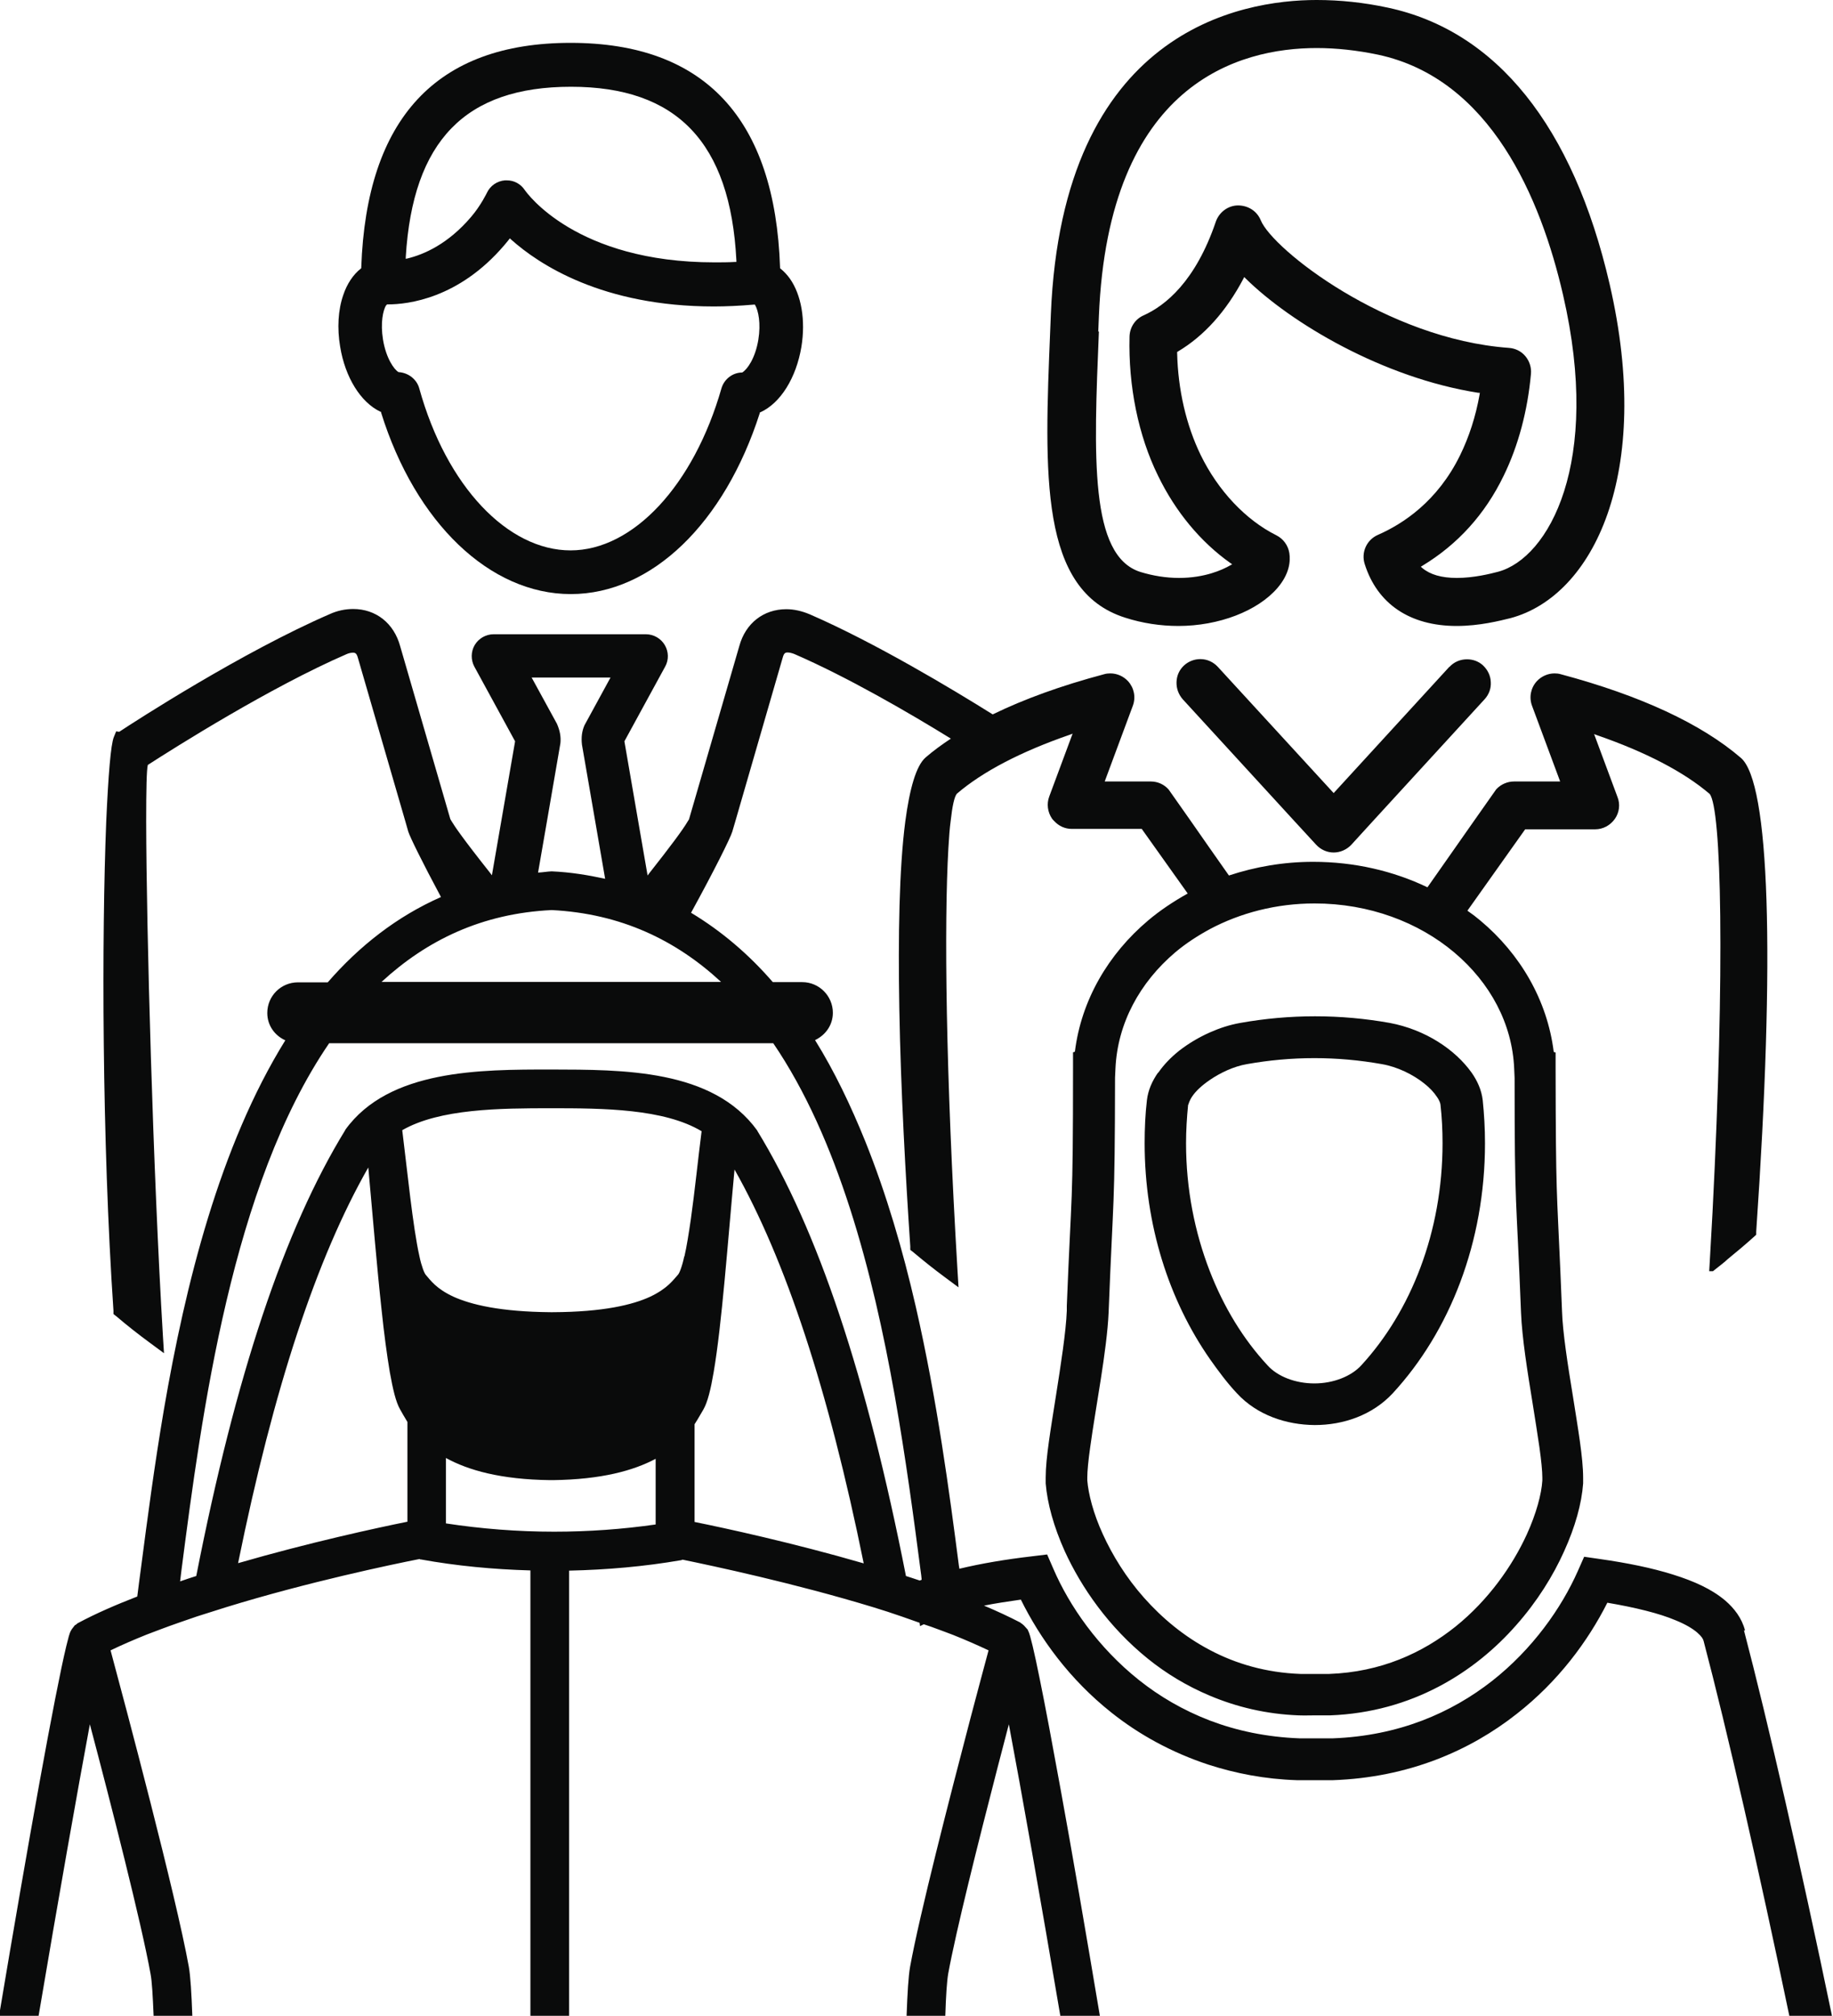 <?xml version="1.0" encoding="UTF-8"?><svg id="Layer_2" xmlns="http://www.w3.org/2000/svg" viewBox="0 0 88.54 97.35"><defs><style>.cls-1{fill:#0a0b0b;}</style></defs><g id="Layer_2-2"><path class="cls-1" d="m55.93,51.81c-.27.39-.47.82-.53,1.32-.08.68-.11,1.38-.11,2.08,0,3.96,1.18,7.59,3.15,10.42.41.58.83,1.15,1.31,1.66.98,1.06,2.39,1.52,3.76,1.53,1.37,0,2.77-.47,3.76-1.53,2.76-2.99,4.46-7.3,4.46-12.08,0-.71-.04-1.4-.11-2.08-.06-.5-.26-.93-.53-1.32-.81-1.14-2.26-2.09-3.96-2.41-1.18-.21-2.38-.32-3.61-.32s-2.43.11-3.61.32c-.51.09-1,.25-1.45.45-.55.24-1.06.55-1.5.89-.4.32-.74.67-1.01,1.06Zm1.47,1.54s.05-.2.18-.39c.17-.26.47-.54.85-.8.51-.35,1.16-.66,1.8-.77,1.07-.19,2.15-.29,3.26-.29s2.19.1,3.26.29c.75.13,1.5.5,2.04.93.27.21.48.44.61.64.14.19.18.35.18.39.07.61.1,1.23.1,1.86,0,4.3-1.54,8.13-3.92,10.72-.49.54-1.36.88-2.27.88-.91,0-1.78-.33-2.27-.88-1.16-1.25-2.11-2.8-2.79-4.56-.72-1.86-1.14-3.95-1.14-6.16,0-.63.04-1.25.1-1.86Z"/><path class="cls-1" d="m84.29,78.74c-.15-.59-.52-1.07-.95-1.44-.66-.56-1.51-.94-2.53-1.26-1.02-.32-2.2-.56-3.53-.75l-.76-.11-.31.7c-.79,1.78-2.18,3.76-4.14,5.3-1.97,1.54-4.5,2.65-7.7,2.77-.18,0-.36,0-.61,0h-.19s-.24,0-.24,0h0c-.19,0-.36,0-.55,0-1.61-.06-3.05-.37-4.34-.86-1.3-.5-2.44-1.17-3.43-1.96-1.97-1.57-3.36-3.58-4.13-5.37l-.3-.69-.74.09c-1.29.15-2.46.35-3.5.6,0-.04-.01-.08-.02-.13-.46-3.54-1.05-8.02-2.09-12.55-.62-2.7-1.41-5.41-2.43-7.95-.7-1.73-1.49-3.39-2.43-4.9.5-.24.86-.72.86-1.32,0-.81-.66-1.48-1.48-1.48h-1.42c-1.15-1.33-2.47-2.46-3.95-3.35,1.11-2.02,1.9-3.61,1.99-3.91l.15-.51,2.29-7.91c.06-.21.12-.24.24-.24.09,0,.2.03.31.07,2.56,1.11,5.53,2.83,7.57,4.09-.44.29-.85.59-1.22.91-.46.4-.77,1.51-.98,3.08-.3,2.3-.35,5.57-.29,9.04.07,3.98.31,8.21.53,11.5v.16s.13.1.13.1c.5.42,1.01.83,1.54,1.22l.66.49-.05-.82c-.57-9.55-.65-16.74-.44-20.39.03-.5.06-.95.11-1.31.08-.73.18-1.18.3-1.32,1.25-1.07,3.09-2.03,5.46-2.85l.13-.05-1.13,3.04c-.13.35-.08.75.14,1.07.03.04.07.08.1.11.22.24.52.38.85.38h3.38l2.22,3.12c-.68.38-1.33.81-1.91,1.3-1.92,1.62-3.23,3.84-3.54,6.34l-.09.03v.74c0,7-.07,5.68-.3,11.5,0,.08,0,.15,0,.24-.04,1.02-.29,2.62-.53,4.14-.24,1.54-.49,2.96-.49,3.91v.29s0,0,0,0c0,0,0,0,0,0h0s0,0,0,0c.08.97.39,2.09.92,3.27.81,1.77,2.13,3.67,4.01,5.19.88.71,1.88,1.32,3,1.79,1.28.54,2.71.89,4.29.95.29.01.53,0,.76,0h0c.23,0,.47,0,.76,0,3.96-.15,6.99-2.08,8.99-4.36,1.01-1.14,1.78-2.38,2.31-3.56.54-1.19.85-2.31.92-3.28h0s0-.28,0-.28c0-.96-.25-2.38-.49-3.91-.25-1.52-.5-3.12-.53-4.14-.03-.75-.06-1.38-.08-1.93-.17-3.95-.22-3.58-.23-9.81v-.74l-.09-.03c-.31-2.5-1.62-4.73-3.54-6.34-.2-.17-.41-.33-.63-.48l2.79-3.93h3.38c.38,0,.73-.19.95-.5.22-.31.27-.71.13-1.06l-1.13-3.04.13.05c2.37.82,4.21,1.78,5.45,2.84.57.67.75,8.34.14,20.2-.04.7-.08,1.42-.12,2.15l-.04.7h.18l.48-.38c.08-.06.15-.13.23-.2.43-.35.86-.71,1.27-1.08l.11-.1v-.15c.92-13.35.65-21.69-.74-22.88-1.92-1.65-4.85-3.01-8.7-4.04-.1-.03-.2-.04-.3-.04-.32,0-.64.14-.86.38-.29.32-.38.77-.23,1.18l1.36,3.66h-2.23c-.31,0-.63.13-.86.38l-1.09,1.55-2.23,3.18c-1.65-.79-3.53-1.23-5.52-1.23-1.43,0-2.8.24-4.07.66l-.99-1.41-.83-1.19-1.09-1.55c-.22-.25-.53-.39-.86-.39h-2.23l1.36-3.66c.15-.41.06-.86-.23-1.18-.22-.24-.53-.38-.86-.38-.1,0-.2.01-.3.04-2.07.55-3.86,1.2-5.38,1.94-1.95-1.22-5.68-3.46-8.83-4.83-.38-.16-.76-.25-1.14-.25-1.1,0-1.97.68-2.27,1.78l-2.43,8.37s-.05.08-.07.11c-.22.38-.83,1.2-1.84,2.48l-.09.12-.45-2.6-.67-3.88,1.97-3.61c.18-.32.17-.72-.02-1.04-.19-.32-.54-.52-.91-.52h-7.36c-.37,0-.72.2-.91.52-.19.32-.19.72-.02,1.04l1.97,3.61-.67,3.87-.45,2.6-.09-.12c-1.34-1.69-1.72-2.26-1.85-2.48-.04-.06-.06-.1-.07-.12l-2.42-8.34c-.3-1.11-1.17-1.8-2.27-1.8-.38,0-.77.08-1.14.25-4.2,1.82-9.33,5.13-10.16,5.68l-.15-.02-.11.27c-.15.35-.27,1.85-.37,4.09-.22,5.48-.21,15.37.35,23.62v.16s.13.1.13.1c.54.46,1.1.9,1.66,1.31l.65.48-.05-.81c-.48-8-.8-19.61-.81-24.87,0-1.52.02-2.52.08-2.73,1.32-.85,5.91-3.75,9.6-5.35.11-.05.22-.07.31-.07.12,0,.18.04.24.26l2.29,7.89.14.49c.08.26.69,1.5,1.58,3.16-2.13.94-3.94,2.36-5.47,4.12h-1.44c-.82,0-1.48.66-1.48,1.48,0,.6.36,1.09.87,1.32-3.17,5.11-4.83,11.81-5.86,17.81-.47,2.76-.81,5.37-1.1,7.59-.07.5-.13.99-.19,1.46-1.03.4-2,.82-2.84,1.27h-.01s-.08.06-.08.06h0s-.06.05-.06.05h-.02s-.17.22-.17.22v.02s-.02.02-.02.02c-.08.14-.13.36-.23.76-.54,2.24-1.82,9.33-3.25,17.87h1.91c.98-5.8,1.88-10.87,2.48-14.1,1.02,3.85,2.49,9.6,2.93,12.05.07.35.11,1.07.15,2.05h1.87c-.04-1.11-.09-1.94-.17-2.39-.62-3.44-3.06-12.61-3.78-15.28.54-.26,1.12-.51,1.74-.76l.66-.25c.58-.22,1.17-.42,1.78-.63l1.39-.44c3.96-1.22,8.03-2.07,9.35-2.33h.01s.03.02.03.02h.03c1.71.31,3.49.48,5.29.53v21.52h1.87v-21.51c1.83-.04,3.64-.2,5.38-.5h.02s.08-.03.08-.03c1.45.3,5.38,1.13,9.22,2.3.46.14.92.29,1.38.45.29.1.56.2.85.3l.02.16c.06-.03.12-.06.18-.09.24.08.48.16.71.25.24.09.49.18.72.27.6.24,1.17.49,1.7.74-.19.71-.51,1.89-.88,3.3-1.01,3.86-2.45,9.45-2.91,11.98-.08.45-.13,1.27-.17,2.39h1.87c.03-.99.08-1.7.14-2.05.37-2.04,1.45-6.34,2.38-9.94.19-.74.38-1.45.55-2.11.61,3.24,1.51,8.31,2.49,14.1h1.91c-.69-4.11-1.34-7.9-1.9-10.96-.4-2.2-.74-4.02-1.01-5.34-.13-.66-.25-1.19-.34-1.58-.1-.4-.15-.62-.23-.76v-.02s-.18-.2-.18-.2l-.02-.02-.07-.06-.07-.05h-.01s-.01-.02-.01-.02c-.54-.28-1.14-.56-1.76-.82.55-.11,1.15-.2,1.78-.29.93,1.88,2.35,3.85,4.38,5.46,1.32,1.05,2.89,1.92,4.68,2.51,1.3.42,2.72.7,4.27.75h0c.22,0,.43,0,.61,0h0,.25s.01,0,.01,0h.2s0,0,0,0c.25,0,.45,0,.68,0h0c3.64-.13,6.61-1.42,8.87-3.2,2.01-1.57,3.44-3.51,4.38-5.37,1.35.23,2.5.51,3.3.85.47.19.82.4,1.04.59.22.19.29.32.31.41,1.14,4.33,2.65,10.96,4.14,18.1h2.06c-1.52-7.32-3.08-14.14-4.25-18.61Zm-25.85-33.87c1.47-.78,3.2-1.24,5.06-1.24,2.64,0,5.02.91,6.75,2.37,1.73,1.46,2.8,3.44,2.89,5.61l.02.45c0,6.54.08,5.44.31,11.33.05,1.23.31,2.85.56,4.38.12.76.24,1.5.33,2.13.09.63.14,1.16.14,1.46v.14s0,0,0,0c-.04.65-.29,1.59-.75,2.6-.69,1.51-1.85,3.17-3.44,4.45-1.6,1.28-3.61,2.2-6.11,2.29-.22,0-.44,0-.69,0-.25,0-.47,0-.69,0-1.66-.06-3.12-.49-4.37-1.15-1.26-.66-2.32-1.55-3.19-2.53-.87-.98-1.53-2.06-1.99-3.07-.46-1-.7-1.95-.75-2.6h0v-.14c0-.3.05-.83.14-1.46.26-1.91.81-4.68.89-6.51.23-5.89.3-4.79.31-11.34l.02-.44c.1-2.18,1.17-4.15,2.89-5.61.51-.43,1.08-.8,1.69-1.13Zm-28.95-12.15l-1.26,2.31c-.12.28-.16.57-.12.93l.64,3.7.48,2.78c-.82-.18-1.67-.32-2.58-.36h-.01s0,0,0,0c-.22.01-.43.05-.65.06l.43-2.48.65-3.77c.03-.3-.02-.6-.17-.94l-1.22-2.23h3.81Zm-2.84,11.23c3.35.17,6.01,1.46,8.18,3.47h-16.4c2.18-2.01,4.85-3.31,8.22-3.47Zm-6.98,29.54c-1.44.29-4.72,1-8.17,2,1.72-8.46,3.79-14.73,6.29-19.11.21,2.29.41,4.76.64,6.86.12,1.16.26,2.2.4,3.03.15.83.29,1.44.5,1.8.08.14.2.36.35.6v4.82Zm12.01.13c-1.6.23-3.25.35-4.91.35-1.76,0-3.53-.14-5.23-.4v-3.16c1.07.59,2.64,1.04,5.04,1.07h.06s.06,0,.06,0h0c2.35-.03,3.9-.46,4.97-1.03v3.17Zm1.37-12.94c-.1.48-.24.83-.31.89-.23.25-.49.65-1.33,1.05-.84.39-2.26.74-4.71.75h-.1c-2.45-.02-3.86-.37-4.7-.75-.84-.39-1.11-.8-1.33-1.05-.07-.07-.21-.42-.31-.9-.32-1.43-.58-4.08-.83-6.09,1.81-1.04,4.73-1.06,7.2-1.06,2.49,0,5.44.02,7.26,1.11-.17,1.32-.33,2.91-.52,4.25-.1.69-.2,1.32-.31,1.8Zm.5,12.81v-4.71c.19-.29.32-.54.42-.7.21-.36.36-.98.5-1.8.4-2.32.68-6.27,1.01-9.8,2.46,4.35,4.53,10.6,6.24,19.02-3.45-1-6.73-1.71-8.17-2Zm10.88,2.84c-.06-.02-.12-.04-.18-.06-.16-.05-.32-.11-.49-.16-1.9-9.67-4.25-16.72-7.18-21.5h0s0-.01,0-.01c-2.15-2.98-6.52-2.94-9.96-2.95-1.73,0-3.68,0-5.46.36-1.78.36-3.42,1.08-4.48,2.55h0s0,.01,0,.01c-2.96,4.82-5.3,11.86-7.2,21.54-.26.08-.52.17-.78.26.02-.17.04-.33.06-.5.99-7.65,2.44-18.62,7.14-25.49h21.45c3.12,4.58,4.8,11,5.87,17.03.53,3,.92,5.92,1.25,8.46.02.14.04.28.05.42-.03.01-.06.03-.1.04Z"/><path class="cls-1" d="m18.38,19.89h.03s0,.04,0,.04c1.66,5.32,5.25,8.76,9.16,8.76s7.43-3.43,9.13-8.74v-.03s.03-.01.03-.01c.97-.44,1.73-1.66,1.98-3.16.21-1.28,0-2.51-.56-3.3-.13-.18-.28-.34-.44-.47l-.03-.02v-.03c-.24-7.2-3.64-10.86-10.12-10.86s-9.86,3.65-10.11,10.85v.03s-.02.02-.02.02c-.37.29-.67.74-.85,1.28-.25.72-.3,1.6-.15,2.49.24,1.48.99,2.69,1.94,3.14Zm1.22-7.48c.34-5.61,2.88-8.22,7.98-8.22s7.7,2.67,7.99,8.39v.07s-.06,0-.06,0c-.34.02-.68.02-1,.02-6.69,0-9.06-3.35-9.16-3.49-.2-.3-.52-.47-.86-.47h-.1c-.38.03-.71.26-.87.6,0,0-.29.61-.76,1.16-1.12,1.32-2.29,1.82-3.07,2.01l-.09.02v-.09Zm-.94,2.34l.03-.05h.05c.96,0,3.42-.28,5.62-2.86.08-.09.27-.33.27-.33l.05.05c1.35,1.21,4.42,3.24,9.81,3.24.58,0,1.23-.03,1.93-.09h.04s.02.03.02.03c.15.27.28.87.15,1.67-.15.9-.54,1.44-.78,1.58-.46,0-.87.32-1,.76-1.34,4.69-4.27,7.83-7.29,7.83s-5.99-3.07-7.31-7.83c-.12-.43-.52-.75-1-.78-.21-.12-.6-.66-.75-1.57-.13-.81,0-1.41.15-1.66Z"/><path class="cls-1" d="m54.35,29.83c.84.27,1.71.4,2.57.4,1.95,0,3.83-.72,4.79-1.84.58-.68.63-1.29.57-1.68-.06-.37-.29-.69-.63-.86-1.48-.74-2.81-2.15-3.65-3.87-.7-1.44-1.1-3.15-1.14-4.94v-.04s.03-.02.03-.02c1.28-.76,2.34-1.95,3.17-3.52l.04-.08.06.06c2.19,2.16,6.64,4.81,11.25,5.53h.07s-.01.08-.01.08c-.19,1.07-.51,2.05-.94,2.93-1.09,2.23-2.76,3.32-3.97,3.85-.55.24-.82.85-.64,1.41.61,1.93,2.19,2.99,4.44,2.99,1.11,0,2.08-.25,2.61-.38,3.98-1.07,6.9-6.96,4.78-16.13-1.76-7.61-5.46-12.23-10.71-13.35-1.16-.25-2.32-.37-3.44-.37-3.67,0-12.28,1.48-12.84,15.17l-.03.75c-.29,7.04-.52,12.6,3.62,13.91Zm-1.3-13.82l.03-.74c.46-11.27,6.79-12.95,10.52-12.95.96,0,1.95.11,2.96.32,5.44,1.16,7.87,6.95,8.94,11.6,1.88,8.13-.7,12.71-3.13,13.37-.38.1-1.18.3-2,.3-.74,0-1.29-.16-1.67-.48l-.07-.06.08-.05c1.7-1.03,3.02-2.48,3.92-4.34.71-1.45,1.16-3.15,1.32-4.92.03-.31-.07-.62-.27-.86-.2-.24-.49-.38-.8-.4-5.91-.43-11.41-4.76-11.98-6.16-.18-.44-.6-.72-1.11-.72-.48.01-.9.33-1.06.78-.98,2.89-2.44,4.06-3.49,4.53-.41.18-.67.58-.68,1.03-.06,2.38.42,4.77,1.38,6.72.84,1.73,2.05,3.19,3.49,4.21l.09.06-.09.05c-.4.23-1.25.61-2.48.61-.62,0-1.25-.1-1.87-.29-2.45-.78-2.25-5.56-2-11.61Z"/><path class="cls-1" d="m70.01,32.2l-5.59,6.1-5.59-6.09c-.22-.24-.52-.38-.85-.38-.29,0-.57.11-.78.3-.23.21-.36.49-.37.81-.01.31.1.6.3.83l5.4,5.89,1.04,1.13c.22.24.53.38.85.38s.63-.14.85-.37l1.04-1.14,5.4-5.89c.21-.23.32-.52.3-.83-.01-.31-.15-.59-.37-.8-.21-.2-.49-.3-.78-.3-.33,0-.63.13-.85.37Z"/></g></svg>